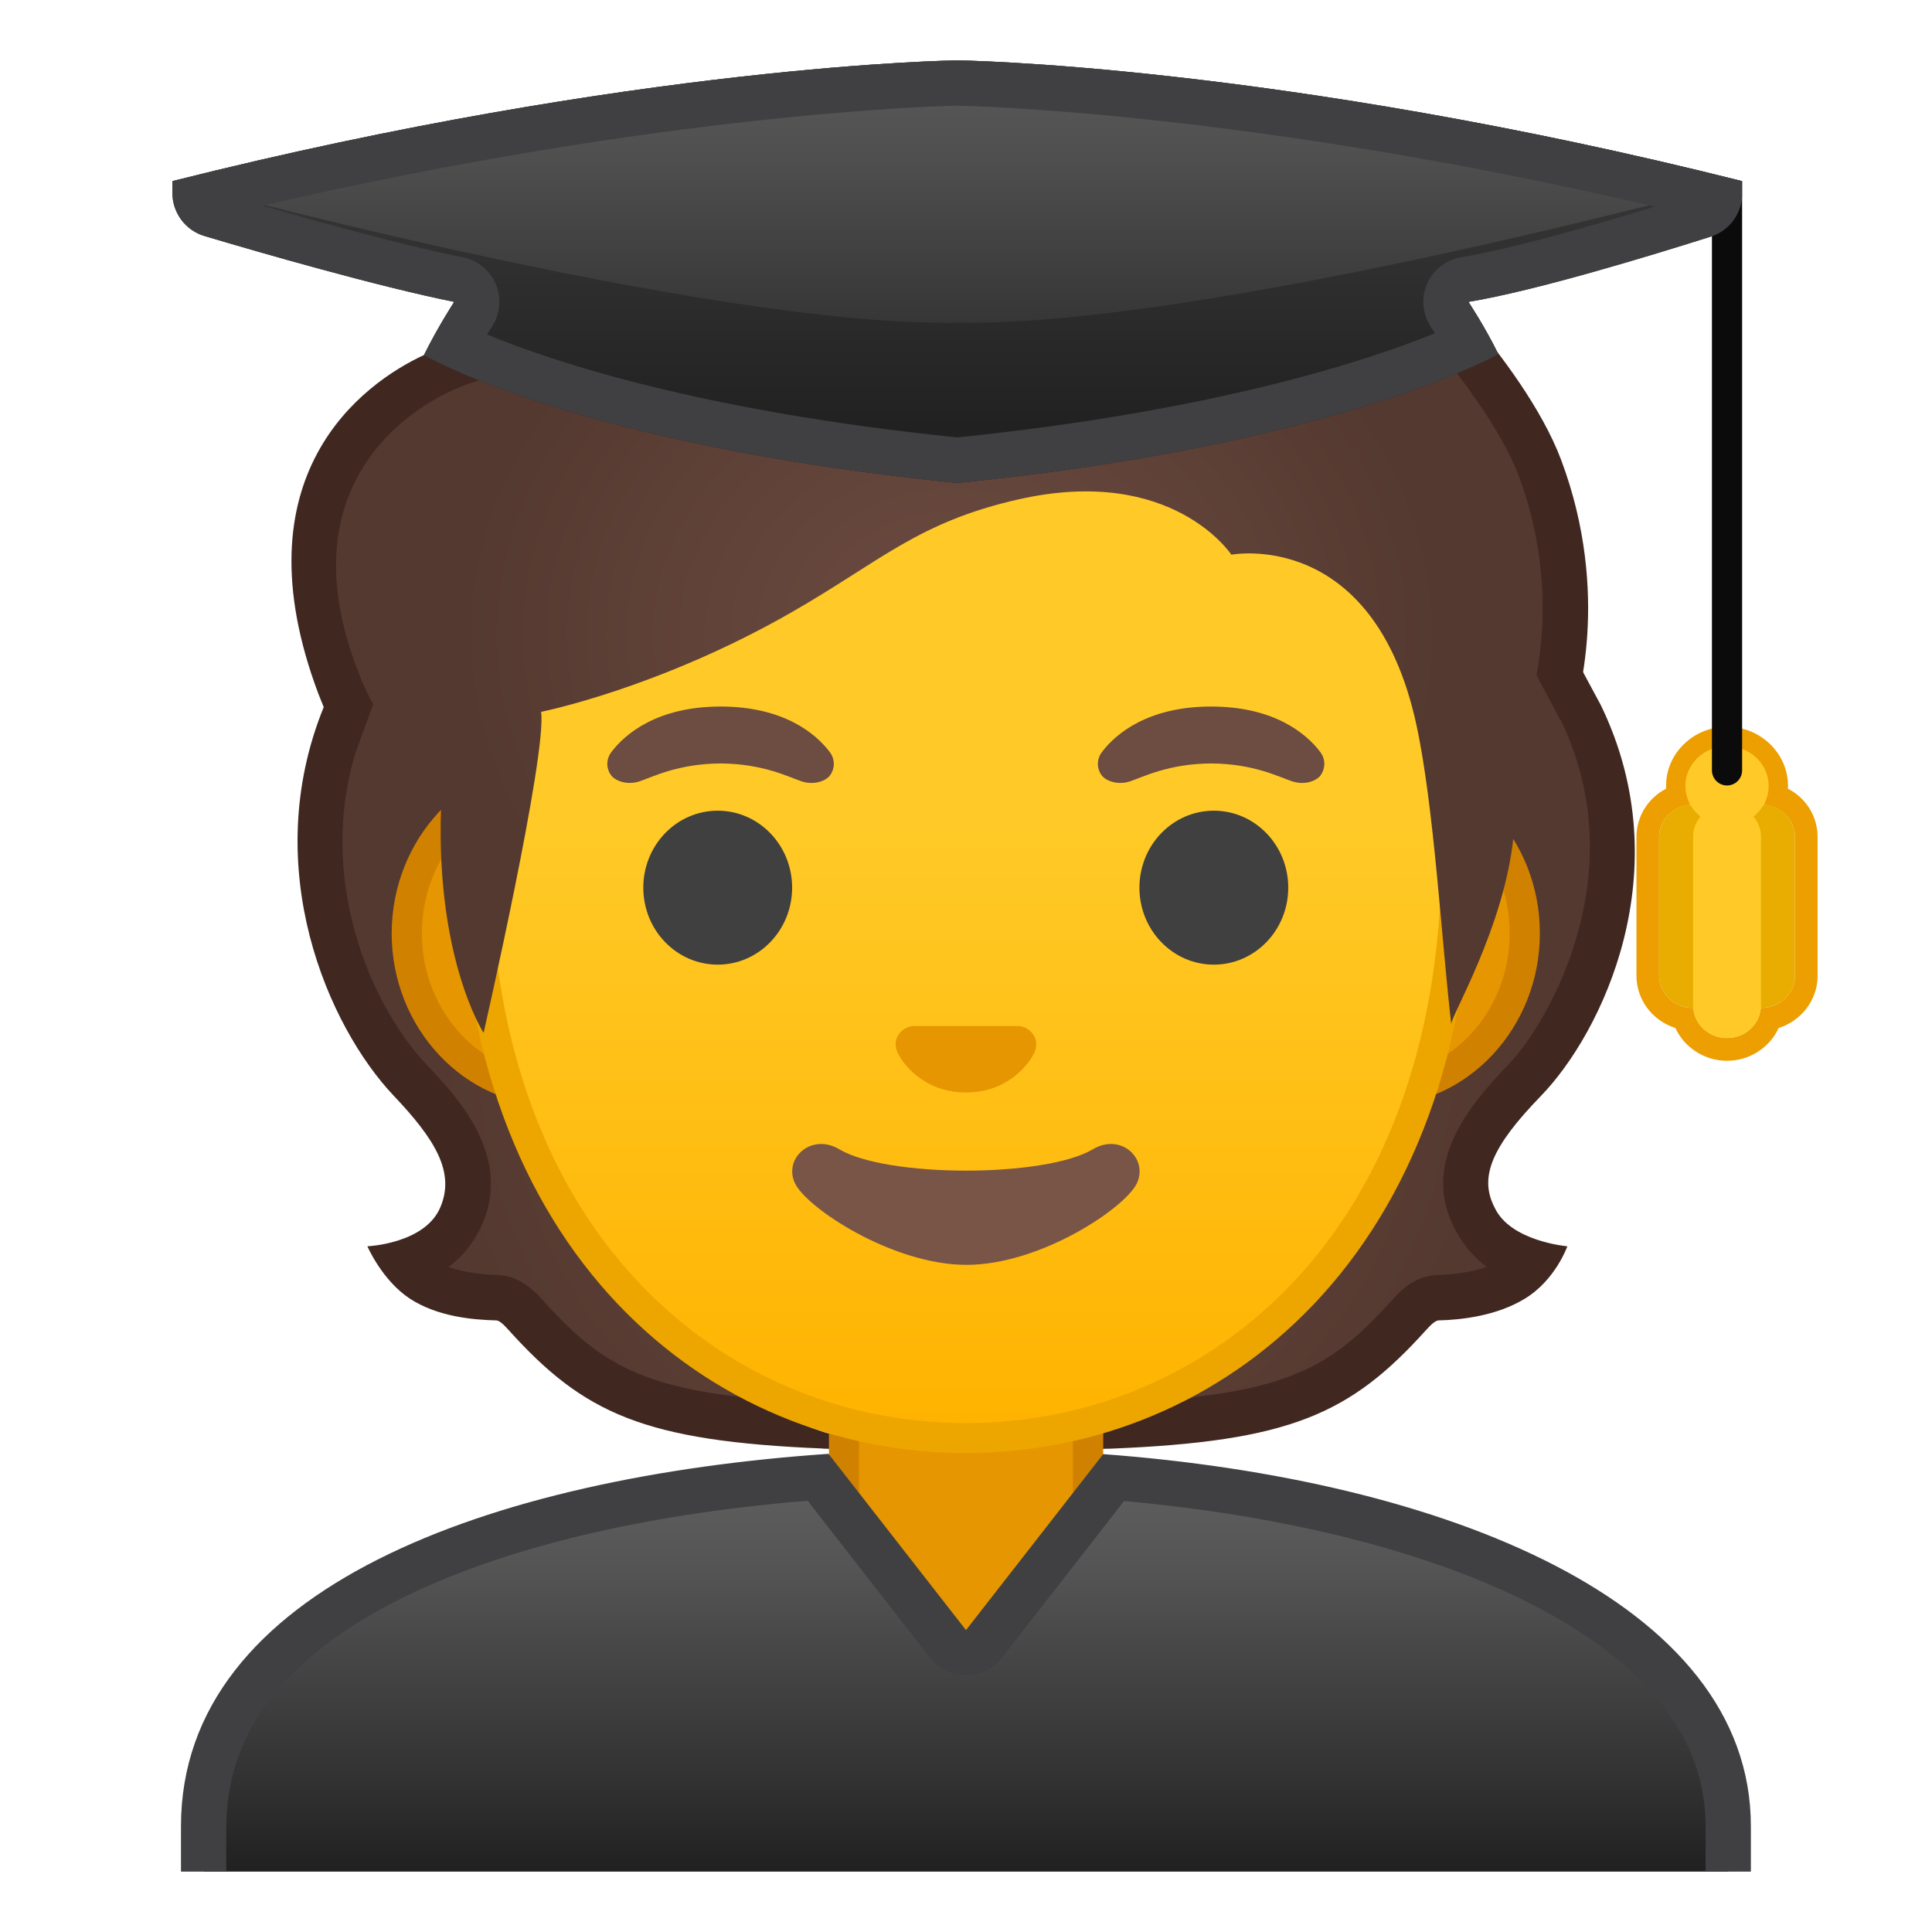 <?xml version="1.0" encoding="utf-8"?>
<!-- Generator: Adobe Illustrator 24.0.3, SVG Export Plug-In . SVG Version: 6.00 Build 0)  -->
<svg version="1.1" id="Layer_1" xmlns="http://www.w3.org/2000/svg" xmlns:xlink="http://www.w3.org/1999/xlink" x="0px" y="0px"
	 viewBox="0 0 128 128" style="enable-background:new 0 0 128 128;" xml:space="preserve">
<g id="hair">
	<radialGradient id="SVGID_1_" cx="63.992" cy="69.665" r="35.033" gradientUnits="userSpaceOnUse">
		<stop  offset="0" style="stop-color:#6D4C41"/>
		<stop  offset="1" style="stop-color:#543930"/>
	</radialGradient>
	<path style="fill:url(#SVGID_1_);" d="M97.68,80.69c-1.6-3.1,0.25-5.95,3.32-9.12c3.46-3.57,9.21-15.82,3.1-26.74
		c-1.15-0.17-78.9-0.17-80.05,0c-6.1,10.92-1.23,22.17,3.1,26.74c2.65,2.79,4.92,5.77,3.32,9.12c-0.99,2.07-2.6,2.7-3.73,2.93
		c0.3,0.47,0.7,0.86,1.17,1.14c1.61,0.96,3.65,1.18,4.97,1.22c0.8,0.02,1.38,0.55,1.91,1.13c5.61,6.23,9.52,7.51,29.28,7.51
		s23.67-1.29,29.28-7.51c0.53-0.58,1.11-1.11,1.91-1.13c1.32-0.03,3.36-0.25,4.97-1.22c0.47-0.28,0.87-0.67,1.17-1.14
		C100.28,83.39,98.73,82.73,97.68,80.69z"/>
	<path style="fill:#402821;" d="M99.02,80L99.02,80c-1.04-2.01-0.2-4.02,3.07-7.39c4.05-4.18,9.28-14.94,3.97-25.89l-1.43-2.66
		l-1.76,2.6l0.26,0.5c5.42,10.4-0.55,20.63-3.19,23.36c-2.96,3.05-5.7,6.73-3.58,10.85v0c0.55,1.07,1.27,1.93,2.13,2.56
		c-1.18,0.42-2.47,0.52-3.24,0.54c-1.56,0.04-2.56,1.15-2.99,1.63c-3.4,3.77-5.97,5.63-13.09,6.45c0,0-4.07,1.43-6.62,2.07
		l0.11,0.41H55.09c-2.15-0.6-6.08-2.48-6.08-2.48c-7.12-0.82-9.69-2.68-13.09-6.45c-0.43-0.48-1.43-1.59-2.99-1.63
		c-0.76-0.02-2.04-0.12-3.21-0.53c0.89-0.65,1.61-1.53,2.13-2.61c2.22-4.67-1.56-8.66-3.59-10.8c-3.84-4.05-8.03-13.55-3.8-23.12
		l0.29-0.65l-0.05-0.09h-3.32c0.02,0.06,0.04,0.11,0.07,0.17c-4.35,10.69,0.33,21.22,4.64,25.76c2.71,2.86,4.11,5.07,3.06,7.44
		c-1.05,2.37-4.81,2.53-4.81,2.53s0.97,2.26,2.83,3.48c1.82,1.18,4.13,1.39,5.7,1.43c0.18,0,0.44,0.2,0.83,0.64
		c4.99,5.54,8.96,7.36,20.84,7.85v0.01h0.17c0.13,0.01,0.25,0.01,0.39,0.02v-0.02h17.83L72.92,96c0.19-0.01,0.35-0.02,0.53-0.02
		h0.09v0c11.96-0.48,15.93-2.3,20.94-7.86c0.39-0.44,0.65-0.63,0.83-0.64c1.58-0.04,3.85-0.31,5.7-1.43
		c2.05-1.24,2.83-3.48,2.83-3.48S100.06,82.25,99.02,80z"/>
</g>
<g id="neck">
	<path style="fill:#E59600;" d="M63.17,115.23c-4,0-7.26-3.22-7.26-7.17V91.08h16.16v16.98c0,3.96-3.25,7.17-7.26,7.17H63.17z"/>
	<g>
		<path style="fill:#D18100;" d="M71.08,92.08v15.98c0,3.4-2.81,6.17-6.26,6.17h-1.65c-3.45,0-6.26-2.77-6.26-6.17V92.08H64H71.08
			 M73.08,90.08H64h-9.08v17.98c0,4.51,3.7,8.17,8.26,8.17h1.65c4.56,0,8.26-3.66,8.26-8.17V90.08L73.08,90.08z"/>
	</g>
</g>
<g>
	<linearGradient id="SVGID_2_" gradientUnits="userSpaceOnUse" x1="64" y1="96.449" x2="64" y2="123.748">
		<stop  offset="3.247793e-03" style="stop-color:#616161"/>
		<stop  offset="0.277" style="stop-color:#545454"/>
		<stop  offset="0.783" style="stop-color:#323232"/>
		<stop  offset="1" style="stop-color:#212121"/>
	</linearGradient>
	<path style="fill:url(#SVGID_2_);" d="M114.5,120.99c0-14.61-21.75-21.54-40.72-23.09l-8.6,11.03c-0.28,0.37-0.72,0.58-1.18,0.58
		c-0.46,0-0.9-0.21-1.18-0.58l-8.61-11.05c-10.55,0.81-40.71,4.75-40.71,23.12V124h101V120.99z"/>
	<path style="fill:#404042;" d="M15,120.99c0-6.13,3.83-11.17,11.39-14.99c6.74-3.4,16.09-5.67,27.12-6.57l8.12,10.42
		C62.2,110.57,63.08,111,64,111s1.8-0.43,2.37-1.16l8.1-10.39c10.75,0.96,20.35,3.39,27.15,6.91c7.55,3.91,11.38,8.83,11.38,14.62
		V124h3v-3.01c0-14.9-20.38-22.98-42.91-24.65L64,108l-9.11-11.68l0,0c-22.42,1.54-42.9,8.9-42.9,24.67V124h3V120.99z"/>
</g>
<g id="ears">
	<path style="fill:#E59600;" d="M36.66,72.26c-5.36,0-9.71-4.67-9.71-10.41s4.36-10.41,9.71-10.41h54.65
		c5.36,0,9.71,4.67,9.71,10.41s-4.36,10.41-9.71,10.41H36.66z"/>
	<g>
		<path style="fill:#D18100;" d="M91.31,52.43c4.8,0,8.71,4.22,8.71,9.41s-3.91,9.41-8.71,9.41h-7.37H44.03h-7.37
			c-4.8,0-8.71-4.22-8.71-9.41s3.91-9.41,8.71-9.41h7.37h39.91H91.31 M91.31,50.43h-7.37H44.03h-7.37
			c-5.89,0-10.71,5.14-10.71,11.41c0,6.28,4.82,11.41,10.71,11.41h7.37h39.91h7.37c5.89,0,10.71-5.14,10.71-11.41
			C102.03,55.57,97.21,50.43,91.31,50.43L91.31,50.43z"/>
	</g>
</g>
<g id="head">
	<linearGradient id="SVGID_3_" gradientUnits="userSpaceOnUse" x1="63.988" y1="94.591" x2="63.988" y2="12.825">
		<stop  offset="0" style="stop-color:#FFB300"/>
		<stop  offset="0.5" style="stop-color:#FFCA28"/>
	</linearGradient>
	<path style="fill:url(#SVGID_3_);" d="M63.99,95.27c-15.66,0-32.52-12.14-32.52-38.81c0-12.38,3.56-23.79,10.02-32.13
		c6.05-7.8,14.25-12.27,22.5-12.27c8.25,0,16.45,4.47,22.5,12.27c6.46,8.34,10.02,19.75,10.02,32.13c0,12.09-3.51,22.19-10.14,29.21
		C80.51,91.86,72.56,95.27,63.99,95.27z"/>
	<g>
		<path style="fill:#EDA600;" d="M63.99,13.07L63.99,13.07c7.94,0,15.85,4.33,21.71,11.88c6.33,8.16,9.81,19.35,9.81,31.52
			c0,11.83-3.41,21.7-9.87,28.52c-5.67,5.99-13.36,9.29-21.65,9.29c-8.29,0-15.98-3.3-21.65-9.29c-6.46-6.82-9.87-16.69-9.87-28.52
			c0-12.16,3.49-23.35,9.81-31.52C48.14,17.4,56.05,13.07,63.99,13.07 M63.99,11.07L63.99,11.07L63.99,11.07
			c-17.4,0-33.52,18.61-33.52,45.39c0,26.64,16.61,39.81,33.52,39.81S97.51,83.1,97.51,56.46C97.51,29.68,81.39,11.07,63.99,11.07
			L63.99,11.07z"/>
	</g>
</g>
<path id="mouth" style="fill:#795548;" d="M72.41,76.14c-3.19,1.89-13.63,1.89-16.81,0c-1.83-1.09-3.7,0.58-2.94,2.24
	c0.75,1.63,6.45,5.42,11.37,5.42s10.55-3.79,11.3-5.42C76.08,76.72,74.24,75.05,72.41,76.14z"/>
<path id="nose" style="fill:#E59600;" d="M67.85,68.06c-0.11-0.04-0.21-0.07-0.32-0.08h-7.07c-0.11,0.01-0.22,0.04-0.32,0.08
	c-0.64,0.26-0.99,0.92-0.69,1.63c0.3,0.71,1.71,2.69,4.55,2.69c2.84,0,4.25-1.99,4.55-2.69C68.84,68.98,68.49,68.32,67.85,68.06z"/>
<g id="eyes">
	<ellipse style="fill:#404040;" cx="47.55" cy="58.81" rx="4.93" ry="5.1"/>
	<ellipse style="fill:#404040;" cx="80.42" cy="58.81" rx="4.93" ry="5.1"/>
</g>
<g id="eyebrows">
	<path style="fill:#6D4C41;" d="M54.97,49.82c-0.93-1.23-3.07-3.01-7.23-3.01s-6.31,1.79-7.23,3.01c-0.41,0.54-0.31,1.17-0.02,1.55
		c0.26,0.35,1.04,0.68,1.9,0.39c0.86-0.29,2.54-1.16,5.35-1.18c2.81,0.02,4.49,0.89,5.35,1.18c0.86,0.29,1.64-0.03,1.9-0.39
		C55.28,50.99,55.38,50.36,54.97,49.82z"/>
	<path style="fill:#6D4C41;" d="M87.47,49.82c-0.93-1.23-3.07-3.01-7.23-3.01c-4.16,0-6.31,1.79-7.23,3.01
		c-0.41,0.54-0.31,1.17-0.02,1.55c0.26,0.35,1.04,0.68,1.9,0.39c0.86-0.29,2.54-1.16,5.35-1.18c2.81,0.02,4.49,0.89,5.35,1.18
		c0.86,0.29,1.64-0.03,1.9-0.39C87.77,50.99,87.88,50.36,87.47,49.82z"/>
</g>
<g id="hair_1_">
	
		<radialGradient id="SVGID_4_" cx="63.046" cy="42.054" r="32.684" gradientTransform="matrix(1 0 0 0.864 0 5.711)" gradientUnits="userSpaceOnUse">
		<stop  offset="0" style="stop-color:#6D4C41"/>
		<stop  offset="1" style="stop-color:#543930"/>
	</radialGradient>
	<path style="fill:url(#SVGID_4_);" d="M30.47,23.62c0,0-13.51,6.75-7.95,21.88c1.81,4.93,6.75,6.98,6.75,6.98
		c-0.62,10.74,2.77,15.95,2.77,15.95s4.21-18.45,3.81-21.27c0,0,7.76-1.54,16.57-6.58c5.95-3.41,8.39-5.99,15.08-7.5
		c10.18-2.29,14.08,3.67,14.08,3.67S91,34.94,93.84,48.02c1.17,5.38,1.67,14.37,2.31,19.84c-0.06-0.48,3.5-6.4,4.12-12.4
		c0.23-2.23,1.32-4.83,2.59-8.8c0,0,2.89-7.67-0.84-15.67c-2.13-4.58-6.78-10.08-6.78-10.08L30.47,23.62z"/>
	<path style="fill:#402821;" d="M103.43,30.47c-1.29-3.44-4.11-7.1-5.78-9.09c-0.5-0.6-67.44,0.26-67.44,0.26s-1.92,1.69-2.12,1.88
		c-4.06,1.88-12.46,7.98-6.98,22.49c0.6,1.6,1.45,2.94,2.39,4.02l1.23-3.38c-0.3-0.51-0.55-1.06-0.8-1.65
		c-5.72-13.91,4.88-19.18,8.15-19.87l64.41-0.44c1.52,1.99,3.28,4.58,4.13,6.84c2.15,5.74,1.63,10.79,1.17,13.19l1.56,2.95
		c0,0,0.65,0.35,0.93-0.52C104.39,46.84,106.8,39.45,103.43,30.47z"/>
</g>
<g id="hat">
	<g>
		<g>
			<g>
				<path style="fill:#ED9E00;" d="M114.42,49.65c1.4,0,2.54,1.08,2.54,2.42c0,0.11-0.02,0.21-0.03,0.31
					c0.01,0.1,0.03,0.21,0.03,0.31c0,0.21-0.04,0.42-0.09,0.63c1.15,0.1,2.05,1,2.05,2.12v9.2c0,1.18-1.01,2.14-2.25,2.14
					c-0.01,0-0.01,0-0.02,0c-0.08,1.11-1.05,1.99-2.23,1.99s-2.15-0.88-2.23-1.99c-0.01,0-0.01,0-0.02,0
					c-1.24,0-2.25-0.96-2.25-2.14v-9.2c0-1.12,0.9-2.02,2.05-2.12c-0.05-0.21-0.09-0.42-0.09-0.63c0-0.11,0.02-0.21,0.03-0.31
					c-0.01-0.1-0.03-0.21-0.03-0.31C111.88,50.73,113.01,49.65,114.42,49.65 M114.42,48.15c-2.23,0-4.04,1.76-4.04,3.92
					c0,0.06,0,0.12,0.01,0.18c-1.18,0.61-1.97,1.81-1.97,3.2v9.2c0,1.61,1.08,2.98,2.58,3.46c0.59,1.28,1.91,2.17,3.42,2.17
					s2.83-0.89,3.42-2.17c1.5-0.48,2.58-1.85,2.58-3.46v-9.2c0-1.38-0.78-2.59-1.97-3.2c0-0.06,0.01-0.12,0.01-0.18
					C118.46,49.91,116.64,48.15,114.42,48.15L114.42,48.15z"/>
			</g>
		</g>
		<g>
			<g>
				<g>
					<path style="fill:#E8AD00;" d="M116.67,53.3c-1.24,0-2.25,0.96-2.25,2.14v9.2c0,1.18,1.01,2.14,2.25,2.14s2.25-0.96,2.25-2.14
						v-9.2C118.92,54.26,117.91,53.3,116.67,53.3z"/>
					<path style="fill:#E8AD00;" d="M112.17,53.3c-1.24,0-2.25,0.96-2.25,2.14v9.2c0,1.18,1.01,2.14,2.25,2.14s2.25-0.96,2.25-2.14
						v-9.2C114.42,54.26,113.41,53.3,112.17,53.3z"/>
					<path style="fill:#FFCA28;" d="M114.42,53.3c-1.24,0-2.25,0.96-2.25,2.14v11.19c0,1.18,1.01,2.14,2.25,2.14
						s2.25-0.96,2.25-2.14V55.44C116.67,54.26,115.66,53.3,114.42,53.3z"/>
				</g>
				<ellipse style="fill:#FFCA28;" cx="114.42" cy="52.07" rx="2.76" ry="2.63"/>
			</g>
			<path style="fill:#0C0B0B;" d="M114.42,52.04L114.42,52.04c-0.55,0-1-0.45-1-1v-38c0-0.55,0.45-1,1-1l0,0c0.55,0,1,0.45,1,1v38
				C115.42,51.59,114.97,52.04,114.42,52.04z"/>
		</g>
	</g>
	<g>
		<linearGradient id="SVGID_5_" gradientUnits="userSpaceOnUse" x1="63.417" y1="-0.333" x2="63.417" y2="28.307">
			<stop  offset="3.247793e-03" style="stop-color:#424242"/>
			<stop  offset="0.472" style="stop-color:#353535"/>
			<stop  offset="1" style="stop-color:#212121"/>
		</linearGradient>
		<path style="fill:url(#SVGID_5_);" d="M115.42,12c-30.83-7.75-52-8-52-8s-21.17,0.25-52,8v0.77c0,1.33,0.87,2.5,2.14,2.87
			c3.72,1.11,11.47,3.34,16.53,4.36c0,0-1.11,1.71-2,3.52c0,0,9.95,5.92,35.33,8.48c25.37-2.56,35.85-8.54,35.85-8.54
			C98.38,21.64,97.29,20,97.29,20c4.5-0.74,12.32-3.14,16.04-4.32c1.25-0.4,2.09-1.55,2.09-2.86V12z"/>
	</g>
	<linearGradient id="SVGID_6_" gradientUnits="userSpaceOnUse" x1="63.417" y1="-0.167" x2="63.417" y2="30.833">
		<stop  offset="3.247793e-03" style="stop-color:#616161"/>
		<stop  offset="0.324" style="stop-color:#505050"/>
		<stop  offset="0.955" style="stop-color:#242424"/>
		<stop  offset="1" style="stop-color:#212121"/>
	</linearGradient>
	<path style="fill:url(#SVGID_6_);" d="M63.42,4c0,0-21.17,0.25-52,8c0,0,35.41,9.67,52,9.38c16.59,0.29,52-9.38,52-9.38
		C84.58,4.25,63.42,4,63.42,4z"/>
	<g>
		<g>
			<path style="fill:#404042;" d="M63.42,7c0.94,0.02,19.38,0.43,46.22,6.69c-3.84,1.18-9.42,2.79-12.83,3.35
				c-1,0.17-1.86,0.83-2.26,1.76c-0.41,0.93-0.31,2.01,0.25,2.86c0,0,0.11,0.16,0.27,0.42c-4.46,1.81-14.57,5.15-31.65,6.9
				c-16.99-1.74-26.83-5.03-31.15-6.82c0.2-0.32,0.33-0.52,0.33-0.53c0.54-0.83,0.64-1.88,0.25-2.8c-0.39-0.92-1.2-1.59-2.18-1.78
				c-3.85-0.77-9.43-2.31-13.28-3.42C44.08,7.44,62.48,7.02,63.42,7 M63.42,4c0,0-21.17,0.25-52,8v0.77c0,1.33,0.87,2.5,2.14,2.87
				c3.72,1.11,11.47,3.34,16.53,4.36c0,0-1.11,1.71-2,3.52c0,0,9.95,5.92,35.33,8.48c25.38-2.56,35.85-8.54,35.85-8.54
				C98.38,21.64,97.29,20,97.29,20c4.5-0.74,12.32-3.14,16.04-4.32c1.25-0.4,2.09-1.55,2.09-2.86V12C84.58,4.25,63.42,4,63.42,4
				L63.42,4z"/>
		</g>
	</g>
</g>
</svg>
